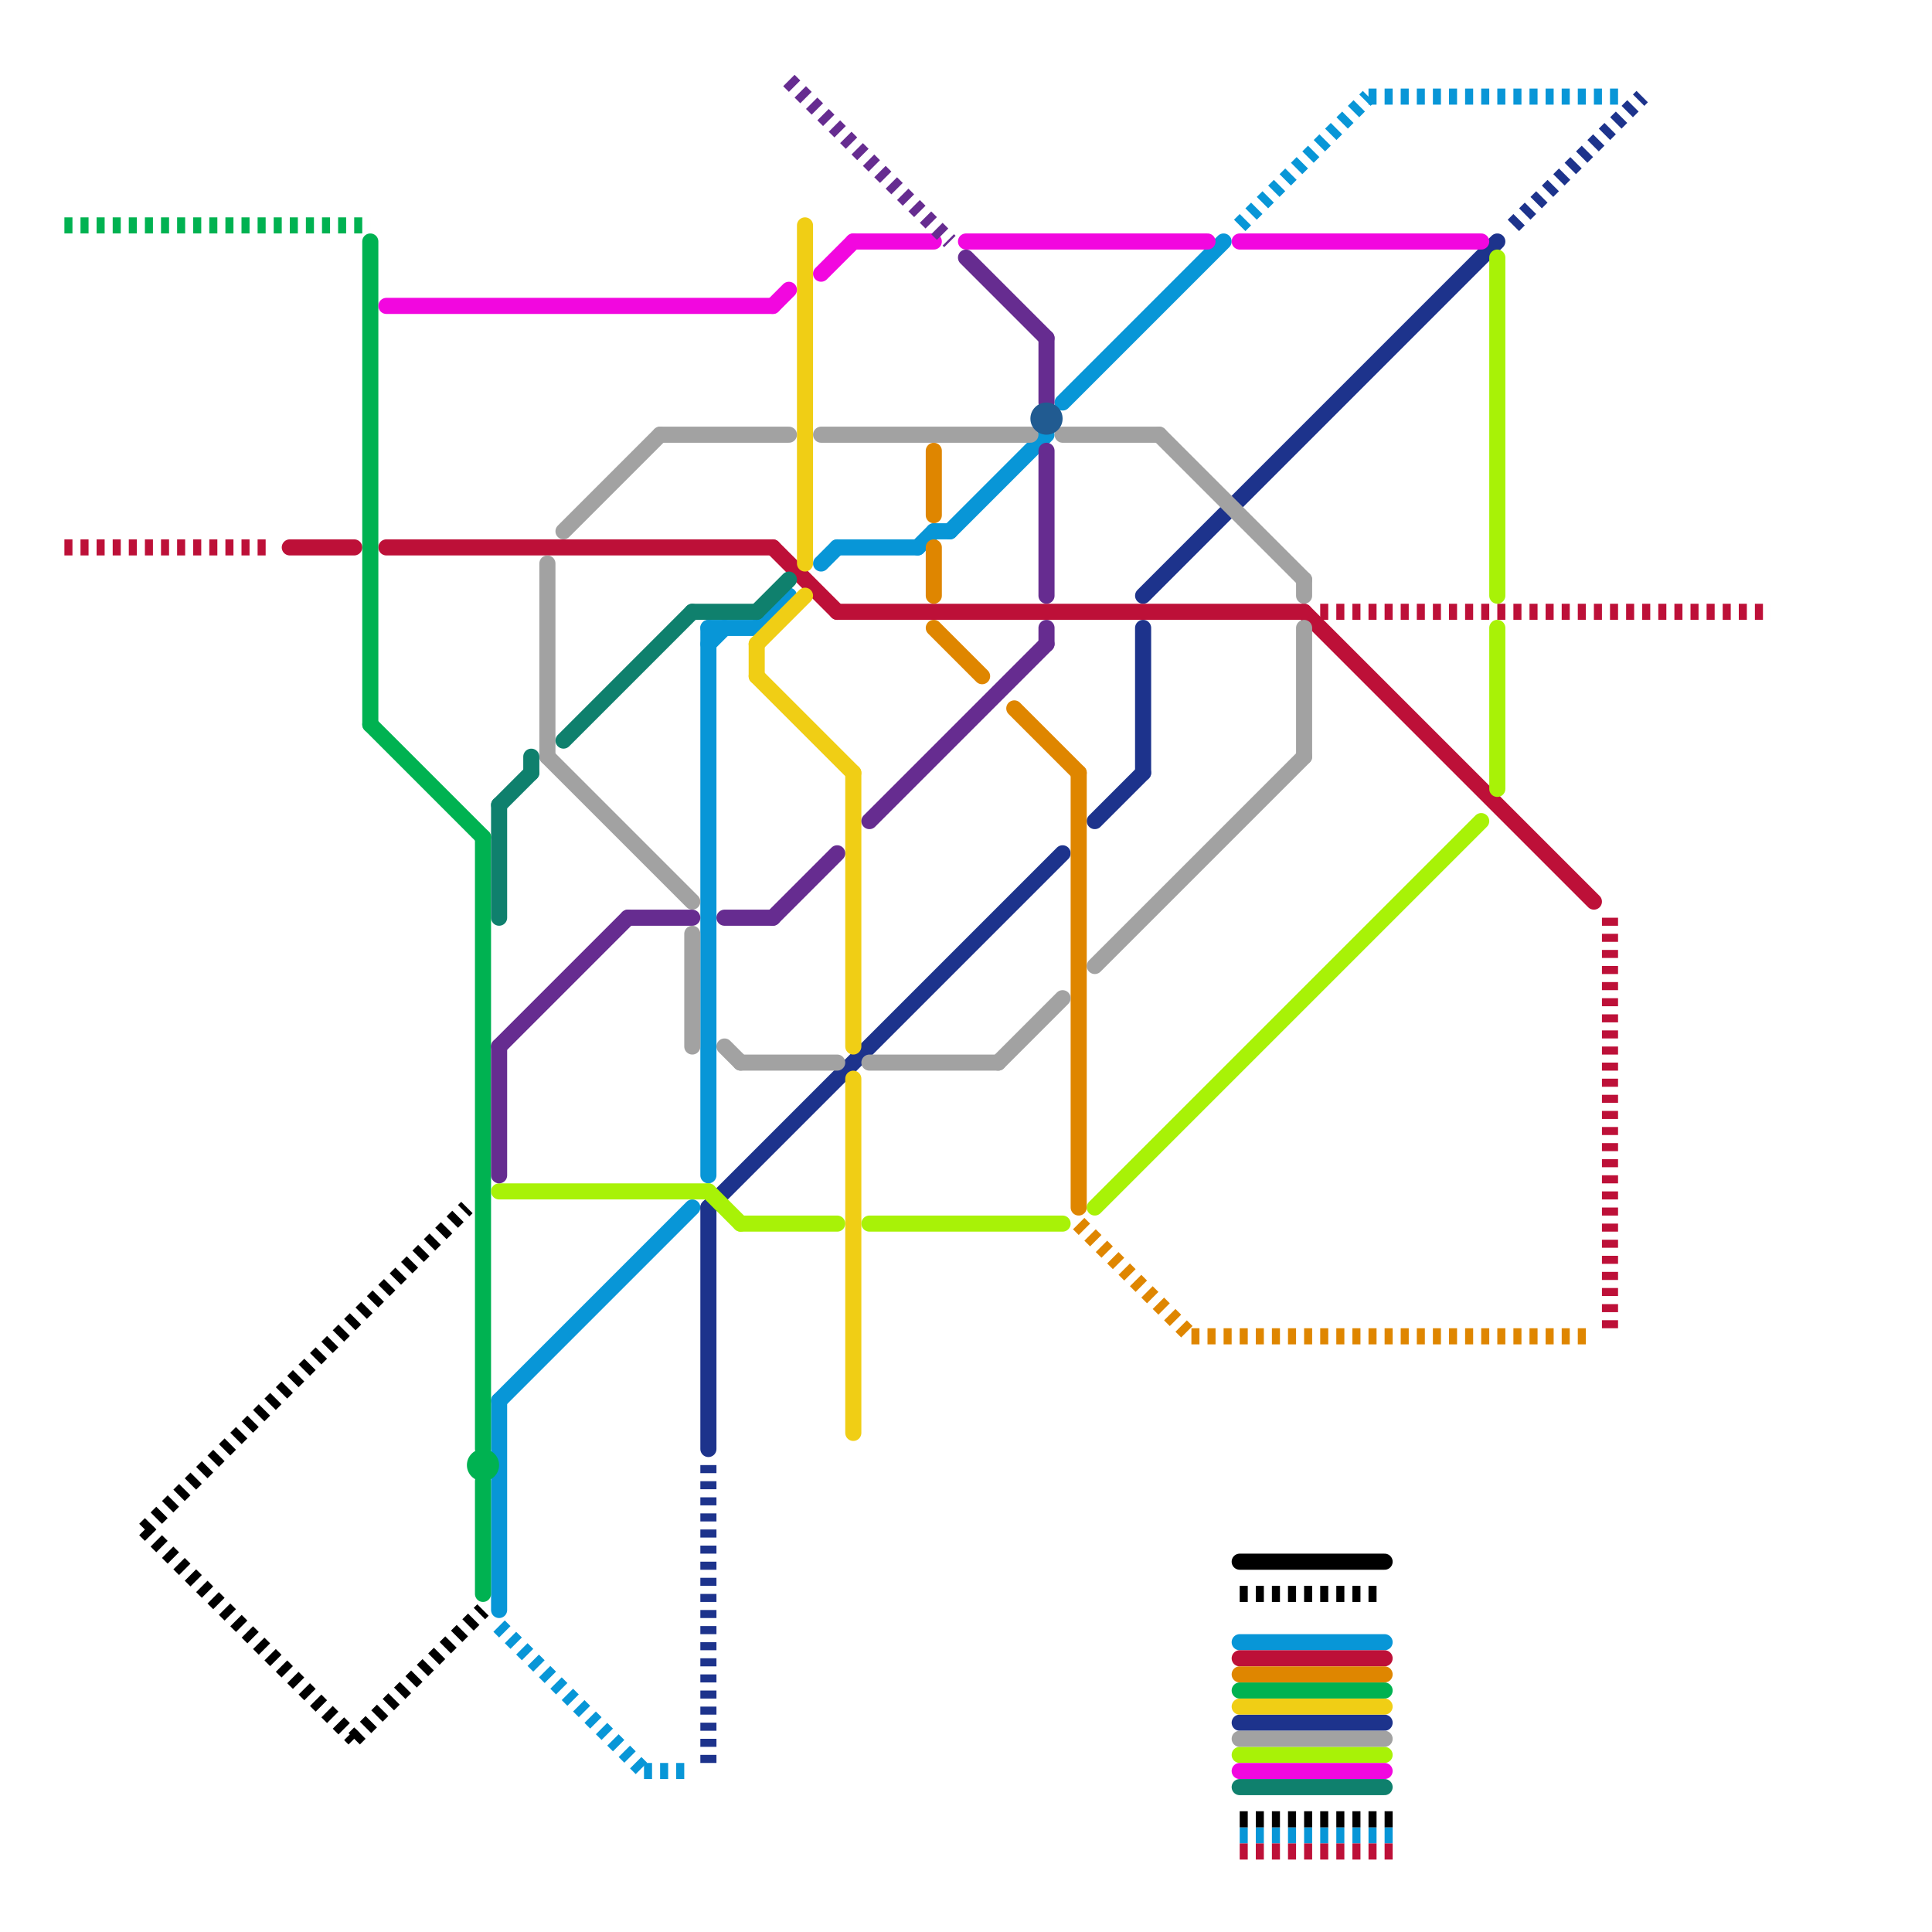 
<svg version="1.1" xmlns="http://www.w3.org/2000/svg" viewBox="0 0 120 120">
<style>text { font: 1px Helvetica; font-weight: 600; white-space: pre; dominant-baseline: central; } line { stroke-width: 1; fill: none; stroke-linecap: round; stroke-linejoin: round; } .c0 { stroke: #0896d7 } .c1 { stroke: #1d338c } .c2 { stroke: #bd1038 } .c3 { stroke: #00b251 } .c4 { stroke: #df8600 } .c5 { stroke: #f0ce15 } .c6 { stroke: #a8f207 } .c7 { stroke: #f207df } .c8 { stroke: #a2a2a2 } .c9 { stroke: #0f806d } .c10 { stroke: #662c90 } .c11 { stroke: #215b91 } .c12 { stroke: #000000 } .w1 { stroke-width: 1; }.l2 { stroke-dasharray: .5 .5; stroke-linecap: butt; }</style><defs><g id="ct-xf"><circle r="0.5" fill="#fff" stroke="#000" stroke-width="0.2"/></g><g id="ct"><circle r="0.5" fill="#fff" stroke="#000" stroke-width="0.1"/></g><g id="wm-xf"><circle r="1.2" fill="#000"/><circle r="0.9" fill="#fff"/><circle r="0.6" fill="#000"/><circle r="0.3" fill="#fff"/></g><g id="wm"><circle r="0.6" fill="#000"/><circle r="0.3" fill="#fff"/></g></defs><line class="c0 " x1="58" y1="33" x2="59" y2="33"/><line class="c0 " x1="52" y1="34" x2="57" y2="34"/><line class="c0 " x1="44" y1="39" x2="47" y2="39"/><line class="c0 " x1="44" y1="39" x2="44" y2="73"/><line class="c0 " x1="31" y1="87" x2="43" y2="75"/><line class="c0 " x1="31" y1="87" x2="31" y2="100"/><line class="c0 " x1="57" y1="34" x2="58" y2="33"/><line class="c0 " x1="66" y1="25" x2="76" y2="15"/><line class="c0 " x1="44" y1="40" x2="45" y2="39"/><line class="c0 " x1="47" y1="39" x2="49" y2="37"/><line class="c0 " x1="51" y1="35" x2="52" y2="34"/><line class="c0 " x1="59" y1="33" x2="65" y2="27"/><line class="c0 " x1="77" y1="102" x2="86" y2="102"/><line class="c0 l2" x1="40" y1="110" x2="43" y2="110"/><line class="c0 l2" x1="77" y1="114" x2="87" y2="114"/><line class="c0 l2" x1="31" y1="101" x2="40" y2="110"/><line class="c0 l2" x1="85" y1="6" x2="101" y2="6"/><line class="c0 l2" x1="77" y1="14" x2="85" y2="6"/><line class="c1 " x1="77" y1="107" x2="86" y2="107"/><line class="c1 " x1="71" y1="37" x2="93" y2="15"/><line class="c1 " x1="44" y1="75" x2="66" y2="53"/><line class="c1 " x1="71" y1="39" x2="71" y2="48"/><line class="c1 " x1="68" y1="51" x2="71" y2="48"/><line class="c1 " x1="44" y1="75" x2="44" y2="90"/><line class="c1 l2" x1="44" y1="91" x2="44" y2="110"/><line class="c1 l2" x1="94" y1="14" x2="102" y2="6"/><line class="c2 " x1="81" y1="38" x2="99" y2="56"/><line class="c2 " x1="48" y1="34" x2="52" y2="38"/><line class="c2 " x1="52" y1="38" x2="81" y2="38"/><line class="c2 " x1="24" y1="34" x2="48" y2="34"/><line class="c2 " x1="18" y1="34" x2="22" y2="34"/><line class="c2 " x1="77" y1="103" x2="86" y2="103"/><line class="c2 l2" x1="4" y1="34" x2="17" y2="34"/><line class="c2 l2" x1="100" y1="57" x2="100" y2="83"/><line class="c2 l2" x1="82" y1="38" x2="110" y2="38"/><line class="c2 l2" x1="77" y1="115" x2="87" y2="115"/><line class="c3 " x1="77" y1="105" x2="86" y2="105"/><line class="c3 " x1="30" y1="92" x2="30" y2="99"/><line class="c3 " x1="23" y1="15" x2="23" y2="45"/><line class="c3 " x1="30" y1="52" x2="30" y2="90"/><line class="c3 " x1="23" y1="45" x2="30" y2="52"/><line class="c3 l2" x1="4" y1="14" x2="23" y2="14"/><circle cx="30" cy="91" r="1" fill="#00b251" /><line class="c4 " x1="58" y1="34" x2="58" y2="37"/><line class="c4 " x1="58" y1="28" x2="58" y2="32"/><line class="c4 " x1="67" y1="48" x2="67" y2="75"/><line class="c4 " x1="77" y1="104" x2="86" y2="104"/><line class="c4 " x1="63" y1="44" x2="67" y2="48"/><line class="c4 " x1="58" y1="39" x2="61" y2="42"/><line class="c4 l2" x1="74" y1="83" x2="99" y2="83"/><line class="c4 l2" x1="67" y1="76" x2="74" y2="83"/><line class="c5 " x1="77" y1="106" x2="86" y2="106"/><line class="c5 " x1="53" y1="67" x2="53" y2="89"/><line class="c5 " x1="50" y1="14" x2="50" y2="35"/><line class="c5 " x1="47" y1="40" x2="50" y2="37"/><line class="c5 " x1="47" y1="42" x2="53" y2="48"/><line class="c5 " x1="53" y1="48" x2="53" y2="65"/><line class="c5 " x1="47" y1="40" x2="47" y2="42"/><line class="c6 " x1="54" y1="76" x2="66" y2="76"/><line class="c6 " x1="93" y1="39" x2="93" y2="49"/><line class="c6 " x1="93" y1="16" x2="93" y2="37"/><line class="c6 " x1="31" y1="74" x2="44" y2="74"/><line class="c6 " x1="44" y1="74" x2="46" y2="76"/><line class="c6 " x1="68" y1="75" x2="92" y2="51"/><line class="c6 " x1="77" y1="109" x2="86" y2="109"/><line class="c6 " x1="46" y1="76" x2="52" y2="76"/><line class="c7 " x1="77" y1="110" x2="86" y2="110"/><line class="c7 " x1="77" y1="15" x2="92" y2="15"/><line class="c7 " x1="60" y1="15" x2="75" y2="15"/><line class="c7 " x1="48" y1="19" x2="49" y2="18"/><line class="c7 " x1="24" y1="19" x2="48" y2="19"/><line class="c7 " x1="53" y1="15" x2="58" y2="15"/><line class="c7 " x1="51" y1="17" x2="53" y2="15"/><line class="c8 " x1="34" y1="35" x2="34" y2="47"/><line class="c8 " x1="46" y1="66" x2="52" y2="66"/><line class="c8 " x1="54" y1="66" x2="62" y2="66"/><line class="c8 " x1="43" y1="58" x2="43" y2="65"/><line class="c8 " x1="35" y1="33" x2="41" y2="27"/><line class="c8 " x1="81" y1="36" x2="81" y2="37"/><line class="c8 " x1="62" y1="66" x2="66" y2="62"/><line class="c8 " x1="81" y1="39" x2="81" y2="47"/><line class="c8 " x1="51" y1="27" x2="64" y2="27"/><line class="c8 " x1="41" y1="27" x2="49" y2="27"/><line class="c8 " x1="66" y1="27" x2="72" y2="27"/><line class="c8 " x1="72" y1="27" x2="81" y2="36"/><line class="c8 " x1="68" y1="60" x2="81" y2="47"/><line class="c8 " x1="77" y1="108" x2="86" y2="108"/><line class="c8 " x1="34" y1="47" x2="43" y2="56"/><line class="c8 " x1="45" y1="65" x2="46" y2="66"/><line class="c9 " x1="43" y1="38" x2="47" y2="38"/><line class="c9 " x1="33" y1="47" x2="33" y2="48"/><line class="c9 " x1="35" y1="46" x2="43" y2="38"/><line class="c9 " x1="47" y1="38" x2="49" y2="36"/><line class="c9 " x1="77" y1="111" x2="86" y2="111"/><line class="c9 " x1="31" y1="50" x2="33" y2="48"/><line class="c9 " x1="31" y1="50" x2="31" y2="57"/><line class="c10 l2" x1="49" y1="5" x2="59" y2="15"/><line class="c10 " x1="65" y1="39" x2="65" y2="40"/><line class="c10 " x1="39" y1="57" x2="43" y2="57"/><line class="c10 " x1="54" y1="51" x2="65" y2="40"/><line class="c10 " x1="65" y1="28" x2="65" y2="37"/><line class="c10 " x1="31" y1="65" x2="39" y2="57"/><line class="c10 " x1="48" y1="57" x2="52" y2="53"/><line class="c10 " x1="60" y1="16" x2="65" y2="21"/><line class="c10 " x1="31" y1="65" x2="31" y2="73"/><line class="c10 " x1="65" y1="21" x2="65" y2="25"/><line class="c10 " x1="45" y1="57" x2="48" y2="57"/><circle cx="65" cy="26" r="1" fill="#215b91" /><line class="c12 " x1="77" y1="97" x2="86" y2="97"/><line class="c12 l2" x1="22" y1="108" x2="30" y2="100"/><line class="c12 l2" x1="9" y1="95" x2="22" y2="108"/><line class="c12 l2" x1="9" y1="95" x2="29" y2="75"/><line class="c12 l2" x1="77" y1="99" x2="86" y2="99"/><line class="c12 l2" x1="77" y1="113" x2="87" y2="113"/>
</svg>
